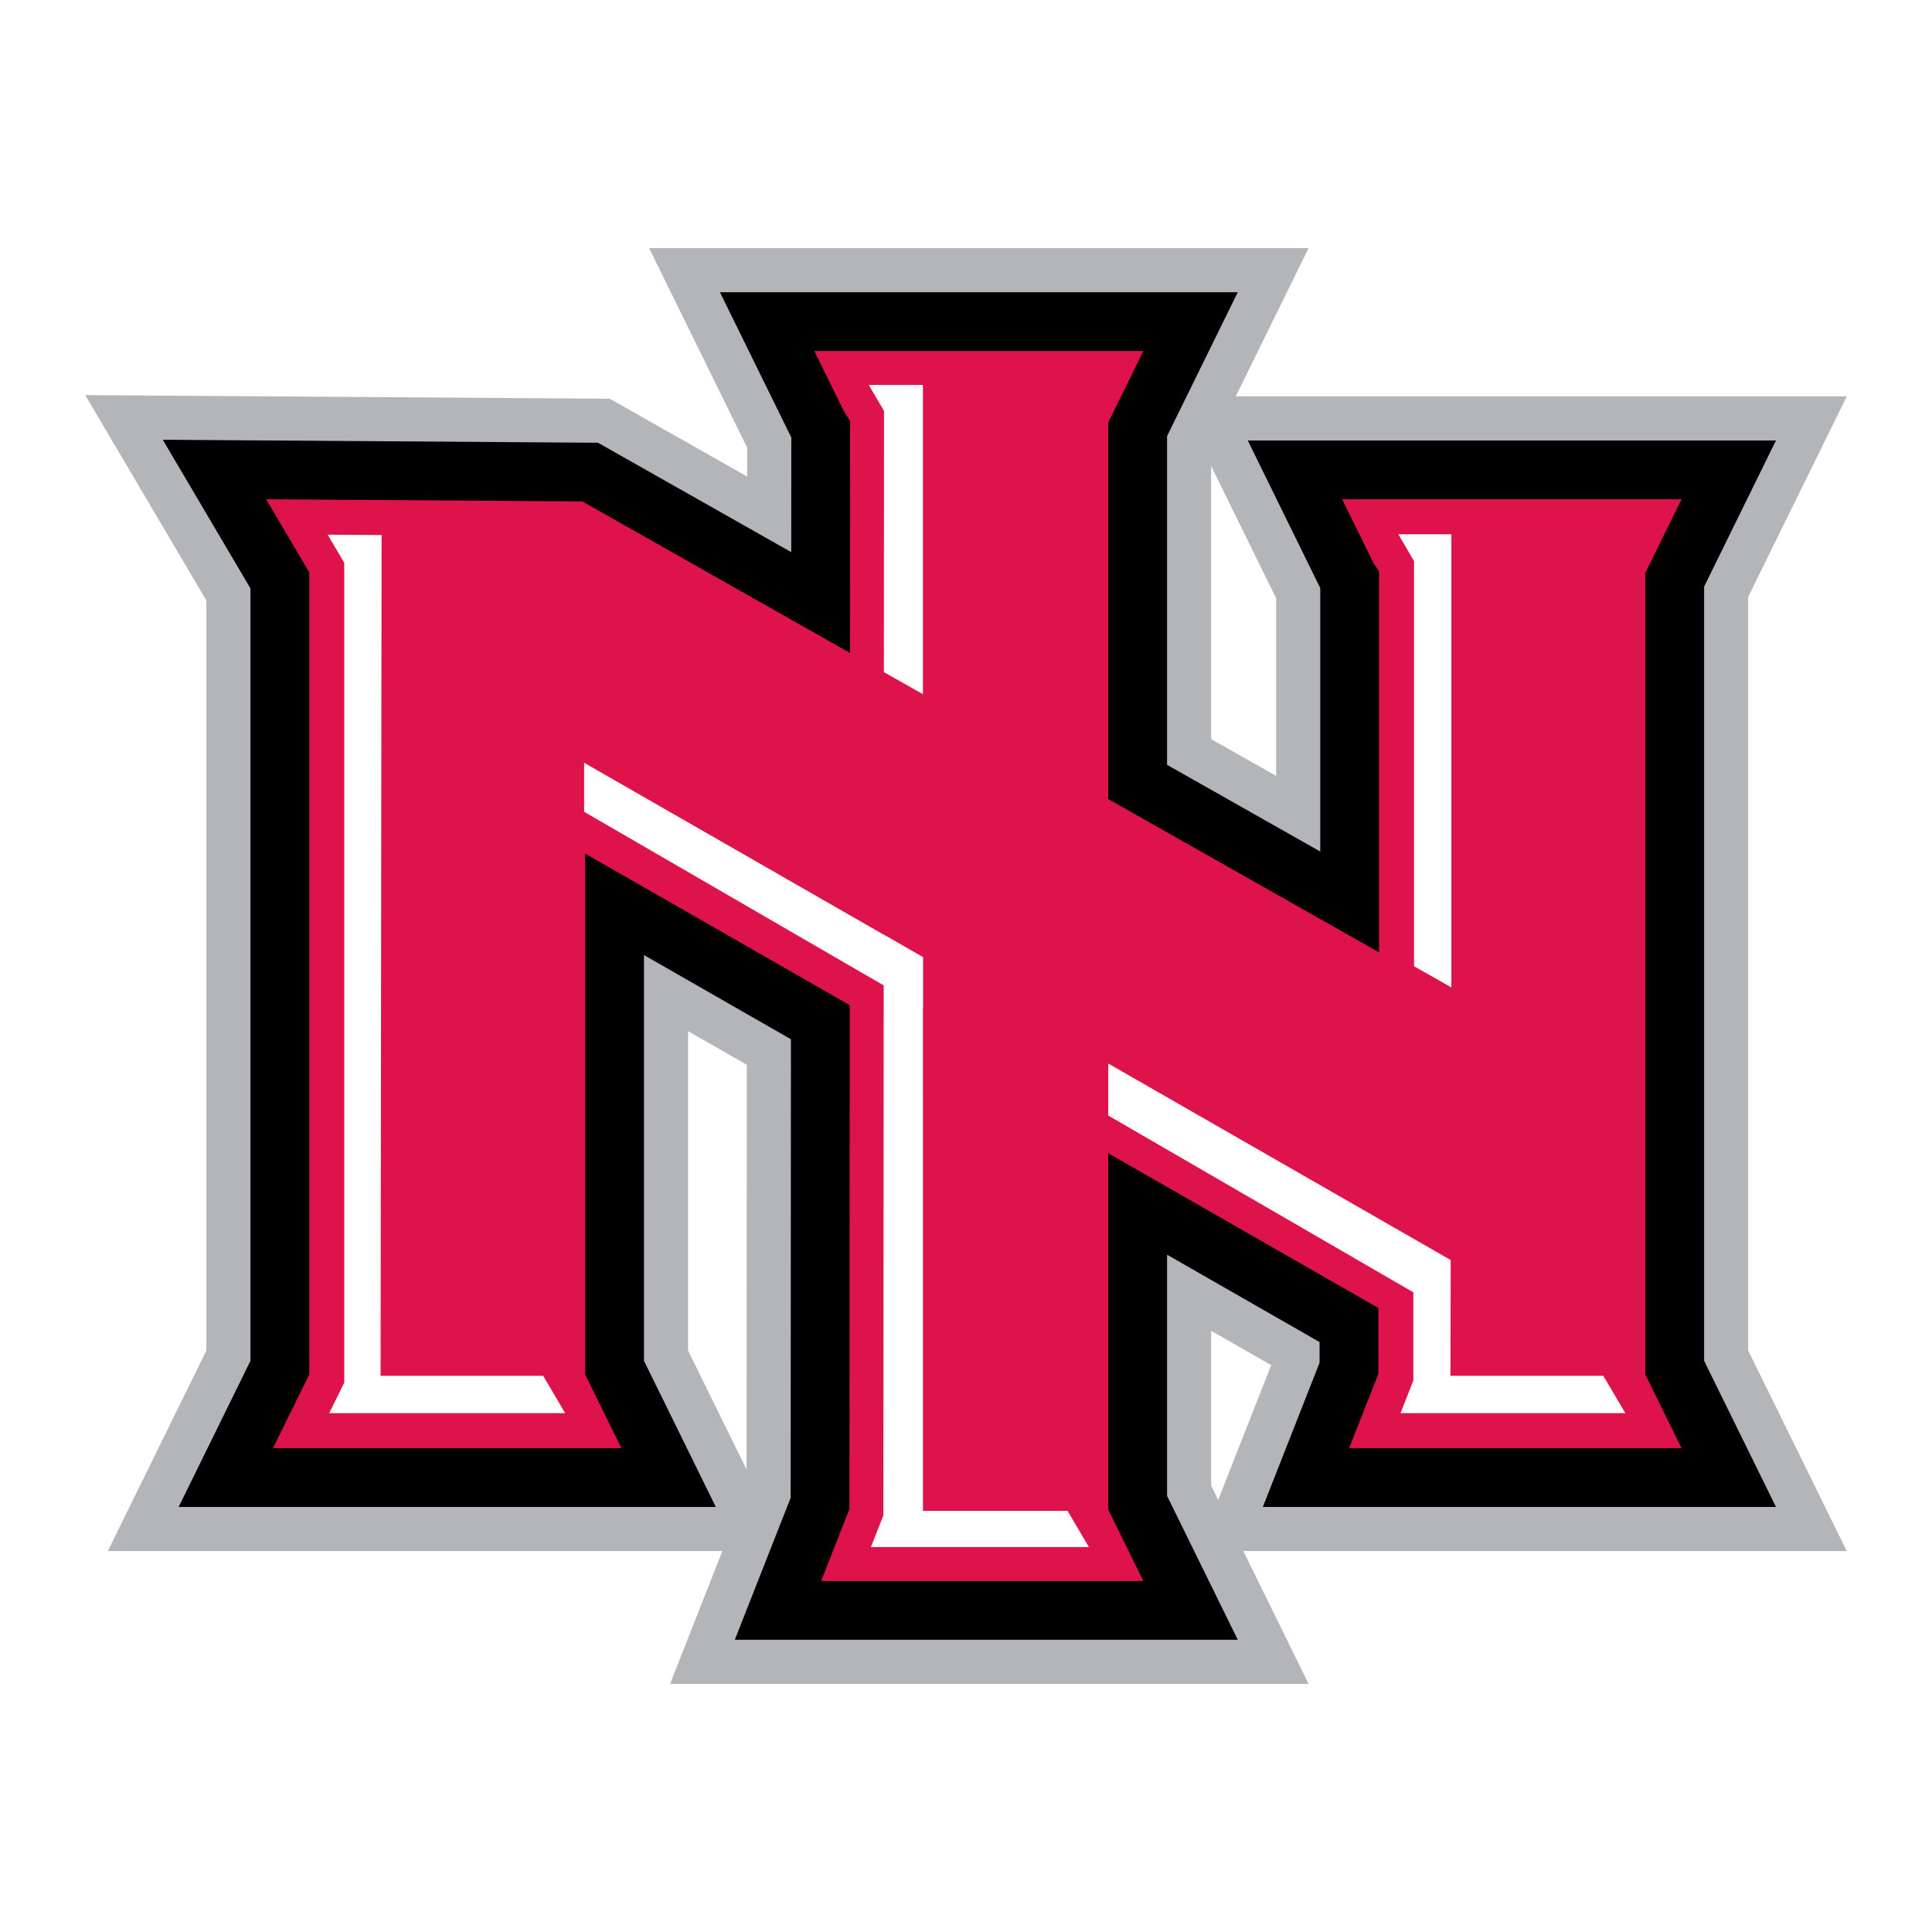 <?xml version="1.0" encoding="utf-8"?>
<!-- Generator: Adobe Illustrator 13.0.0, SVG Export Plug-In . SVG Version: 6.00 Build 14948)  -->
<!DOCTYPE svg PUBLIC "-//W3C//DTD SVG 1.0//EN" "http://www.w3.org/TR/2001/REC-SVG-20010904/DTD/svg10.dtd">
<svg version="1.0" id="Layer_1" xmlns="http://www.w3.org/2000/svg" xmlns:xlink="http://www.w3.org/1999/xlink" x="0px" y="0px"
	 width="192.756px" height="192.756px" viewBox="0 0 192.756 192.756" enable-background="new 0 0 192.756 192.756"
	 xml:space="preserve">
<g>
	<polygon fill-rule="evenodd" clip-rule="evenodd" fill="#FFFFFF" points="0,0 192.756,0 192.756,192.756 0,192.756 0,0 	"/>
	<path fill-rule="evenodd" clip-rule="evenodd" fill="#B3B5B8" d="M12.449,46.109c0,0,7.31,12.391,8.14,13.799
		c0,2.296,0,72.876,0,74.836c-0.793,1.613-9.831,20.004-9.831,20.004H78.48c0,0-9.039-18.391-9.832-20.004
		c0-1.569,0-22.158,0-31.868c5.516,3.16,53.459,30.624,58.18,33.328c-1.107,2.815-7.294,18.544-7.294,18.544h64.718
		c0,0-9.04-18.392-9.833-20.004c0-1.965,0-73.231,0-75.196c0.792-1.611,9.833-20.003,9.833-20.003h-66.827
		c0,0,9.106,18.539,9.896,20.146c0,1.325,0,10.466,0,17.719c-10.849-6.14-66.488-37.629-66.488-37.629L8.504,39.42L12.449,46.109
		L12.449,46.109z"/>
	<path fill-rule="evenodd" clip-rule="evenodd" fill="#B3B5B8" d="M114.073,24.755H64.762c0,0,8.996,18.306,9.785,19.912
		c-0.001,1.95-0.062,102.309-0.063,103.932c-0.544,1.386-7.629,19.4-7.629,19.4h63.702c0,0-8.93-18.171-9.72-19.778
		c0-1.986,0-101.702,0-103.688c0.79-1.608,9.72-19.779,9.72-19.779h-7.064H114.073L114.073,24.755z"/>
	<path fill-rule="evenodd" clip-rule="evenodd" d="M21.5,52.791c0,0,2.419,4.102,3.489,5.916c0,3.022,0,74.479,0,77.06
		c-0.835,1.7-7.166,14.581-7.166,14.581h53.593c0,0-6.332-12.881-7.167-14.581c0-2.069,0-27.784,0-40.481
		c13.3,7.619,62.566,35.841,67.404,38.612c0,1.028,0,1.48,0,2.06c-0.602,1.533-5.66,14.391-5.66,14.391h51.195
		c0,0-6.332-12.881-7.168-14.581c0-2.59,0-74.652,0-77.241c0.836-1.7,7.168-14.581,7.168-14.581h-52.699
		c0,0,7.222,14.703,7.232,14.724c0,2.191,0,16.053,0,26.287C117.854,77.107,59.66,44.172,59.66,44.172l-43.421-0.298L21.5,52.791
		L21.5,52.791z"/>
	<path fill-rule="evenodd" clip-rule="evenodd" d="M114.073,29.155H71.827c0,0,7.07,14.387,7.121,14.491
		c-0.002,3.159-0.063,103.647-0.064,105.79c-0.596,1.514-5.571,14.165-5.571,14.165h50.18c0,0-6.229-12.678-7.055-14.356
		c0-2.625,0-103.108,0-105.732c0.825-1.68,7.055-14.356,7.055-14.356H114.073L114.073,29.155z"/>
	<polygon fill-rule="evenodd" clip-rule="evenodd" fill="#DF134C" points="137.519,137.069 137.519,130.497 58.382,85.164 
		58.382,137.131 61.996,144.482 27.242,144.482 30.855,137.131 30.855,57.105 26.552,49.811 58.097,50.028 137.587,95.015 
		137.587,57.012 136.991,56.092 133.905,49.811 167.767,49.811 164.153,57.162 164.153,137.131 167.767,144.482 134.604,144.482 
		137.519,137.069 137.519,137.069 	"/>
	<polygon fill-rule="evenodd" clip-rule="evenodd" fill="#FFFFFF" points="32.85,140.989 34.347,137.942 34.347,56.153 
		32.692,53.346 38.071,53.383 37.972,137.264 54.192,137.264 56.387,140.989 32.85,140.989 32.85,140.989 	"/>
	<polygon fill-rule="evenodd" clip-rule="evenodd" fill="#FFFFFF" points="141.079,55.984 139.513,53.303 144.803,53.303 
		144.803,98.513 141.079,96.404 141.079,55.984 141.079,55.984 	"/>
	<polygon fill-rule="evenodd" clip-rule="evenodd" fill="#DF134C" points="84.749,150.549 84.814,42.003 84.238,41.111 
		81.246,35.021 114.073,35.021 110.571,42.148 110.571,150.607 114.073,157.734 81.923,157.734 84.749,150.549 84.749,150.549 	"/>
	<polygon fill-rule="evenodd" clip-rule="evenodd" fill="#FFFFFF" points="92.08,38.407 86.682,38.407 88.2,41.006 88.185,67.056 
		92.081,69.261 92.08,38.407 	"/>
	<polygon fill-rule="evenodd" clip-rule="evenodd" fill="#FFFFFF" points="92.084,150.736 92.083,95.5 88.169,93.255 88.135,151.19 
		86.893,154.349 108.637,154.349 106.509,150.736 92.084,150.736 	"/>
	<polygon fill-rule="evenodd" clip-rule="evenodd" fill="#FFFFFF" points="139.73,140.989 162.159,140.989 159.963,137.264 
		144.71,137.264 144.735,125.715 110.571,106.109 110.571,111.296 141.011,128.936 141.011,137.732 139.73,140.989 	"/>
	<polygon fill-rule="evenodd" clip-rule="evenodd" fill="#FFFFFF" points="58.279,76.102 58.279,80.992 92.083,100.582 92.083,95.5 
		58.279,76.102 	"/>
</g>
</svg>
